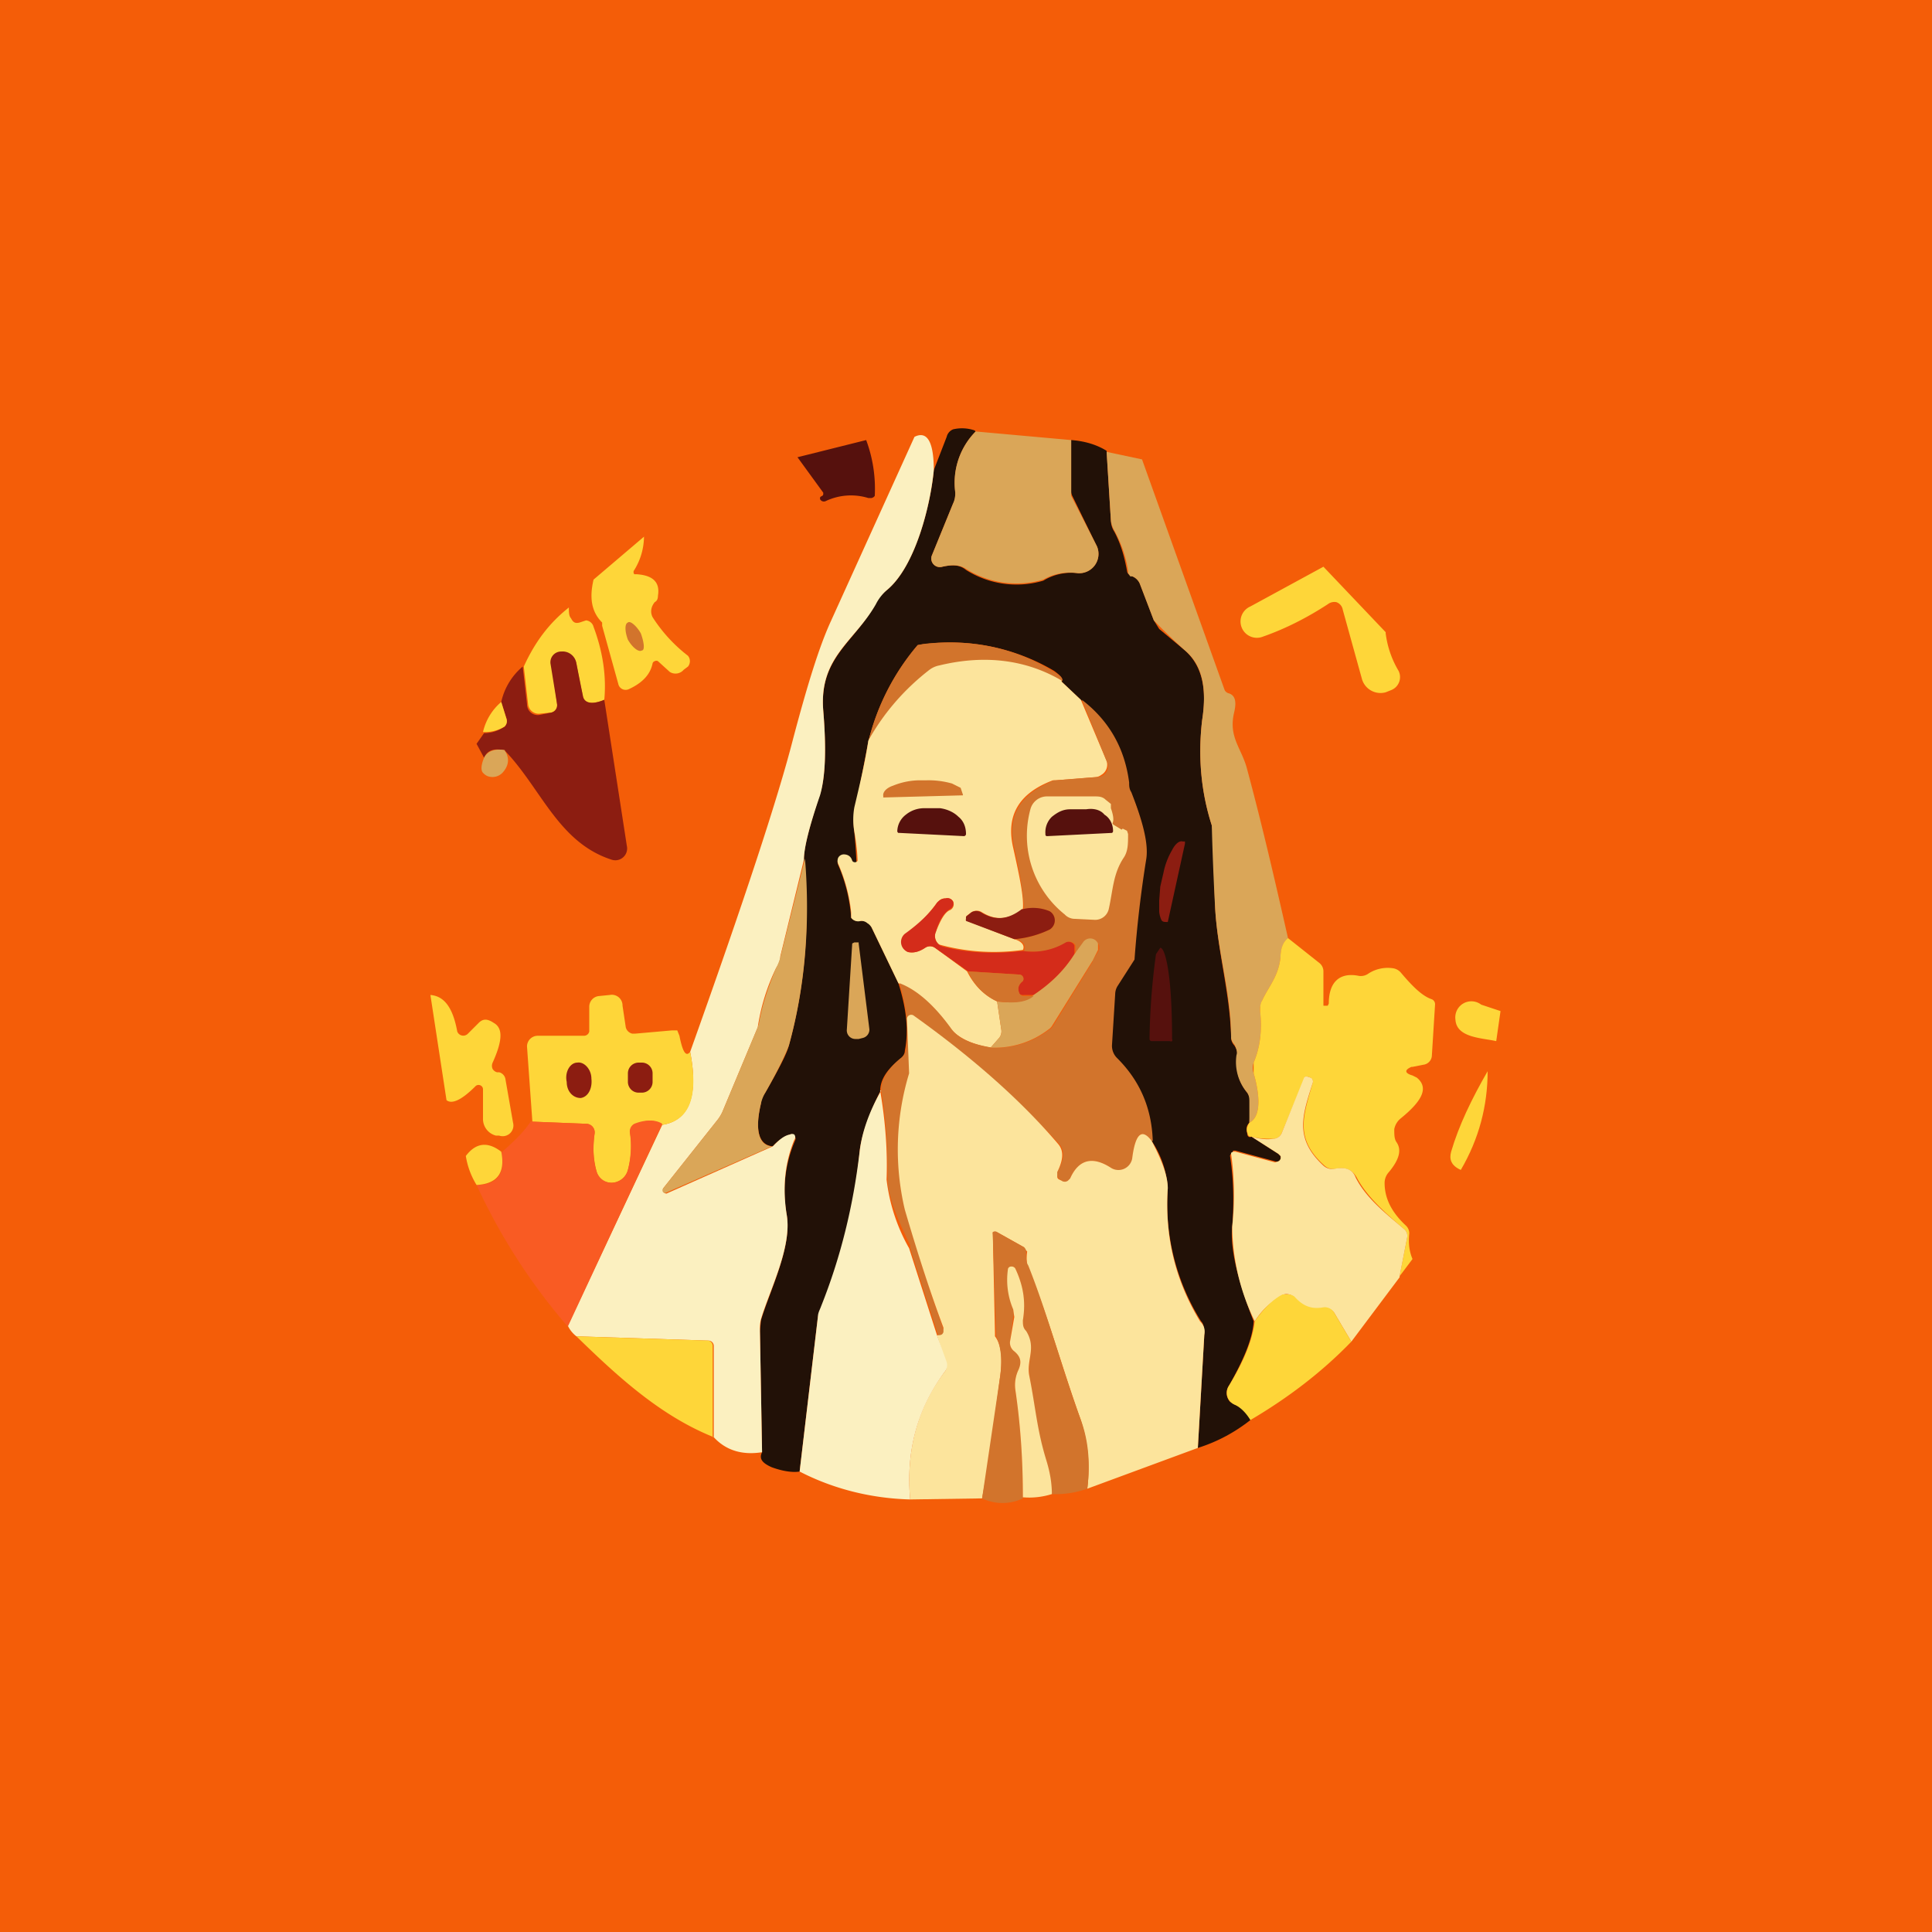 <!-- by TradingView --><svg width="18" height="18" viewBox="0 0 18 18" xmlns="http://www.w3.org/2000/svg"><path fill="#F45D08" d="M0 0h18v18H0z"/><path d="M9.09 4.02a.68.68 0 0 0-.19.56c0 .04 0 .08-.02.11l-.2.49a.08.08 0 0 0 .1.1c.09-.02.16-.02.22.03a.88.88 0 0 0 .72.1.5.5 0 0 1 .32-.07.18.18 0 0 0 .18-.25l-.23-.47a.1.1 0 0 1-.01-.04V4.1c.14.01.25.05.33.1l.04.65c0 .03.01.07.03.1.07.13.1.26.12.37a.05.05 0 0 0 .03.04l.02.01c.03.01.06.04.07.07l.13.34.05.08.24.2c.18.16.2.4.16.65-.04.34-.01.67.09.98.01.05.02.1.01.14l.02.6c.02.43.14.81.15 1.24 0 .02.01.05.03.07.02.03.03.06.03.1-.02.13.01.24.09.34.02.03.03.06.03.1l-.01.18c-.03.03-.03.06-.02.1 0 .03.02.04.04.03l.25.16.02.02v.03a.04.04 0 0 1-.05.02l-.37-.1h-.02l-.01.02a.04.04 0 0 0-.02.03c.03.2.04.41.02.66-.02.2.05.5.2.88-.01.17-.1.37-.23.6a.12.12 0 0 0 .01.15l.05.03c.05.02.1.06.14.14-.14.11-.3.2-.49.26l.06-1.05c0-.05 0-.1-.03-.13a2.06 2.06 0 0 1-.31-1.24.9.9 0 0 0-.15-.44 1.05 1.05 0 0 0-.33-.77.16.16 0 0 1-.05-.12l.03-.48c0-.03 0-.05.02-.07l.16-.25a10.9 10.9 0 0 1 .1-.94 1.3 1.3 0 0 0-.13-.62.31.31 0 0 1-.02-.1 1.1 1.1 0 0 0-.44-.76l-.18-.17c.02-.02 0-.05-.07-.1a1.9 1.9 0 0 0-1.27-.24 2.19 2.19 0 0 0-.46.9l-.12.62a.64.64 0 0 0-.01.23 5.29 5.29 0 0 1 .02.28.03.03 0 0 1-.04-.01c-.01-.04-.04-.06-.08-.06a.06.06 0 0 0-.05.03.07.07 0 0 0 0 .06 1.5 1.5 0 0 1 .12.49.08.08 0 0 0 .05.03h.05c.02 0 .04 0 .05.02.02 0 .03.02.04.04l.25.52c.07.22.1.43.06.63 0 .03-.02.06-.05.08-.12.1-.18.19-.18.3-.1.2-.17.39-.19.55a5.24 5.24 0 0 1-.39 1.55l-.17 1.44c-.06.01-.15 0-.26-.04-.09-.04-.12-.08-.09-.14l-.02-1.13.01-.1c.08-.27.29-.68.24-.98a1.2 1.2 0 0 1 .08-.7.04.04 0 0 0-.05-.05.37.37 0 0 0-.16.11c-.13-.01-.17-.15-.11-.4 0-.04.02-.07.04-.1.12-.21.2-.36.22-.44.15-.55.2-1.13.14-1.74 0-.1.05-.3.15-.6.05-.16.06-.42.03-.78-.04-.5.3-.64.49-1 .02-.04.06-.09.1-.12.27-.22.41-.8.44-1.12l.12-.31A.1.1 0 0 1 8.88 4a.36.36 0 0 1 .2.01Z" fill="#221107"/><path d="M9.98 4.1v.52l.24.47a.18.18 0 0 1-.18.25.5.5 0 0 0-.32.06.88.88 0 0 1-.72-.1c-.06-.04-.13-.04-.22-.02a.08.08 0 0 1-.1-.1l.2-.49a.23.23 0 0 0 .02-.1.68.68 0 0 1 .19-.57l.89.08Z" fill="#DAA658"/><path d="M8.7 4.38c-.03.32-.17.9-.44 1.12a.43.43 0 0 0-.1.13c-.2.35-.53.49-.49.99.03.36.02.62-.03.79-.1.29-.15.49-.15.6l-.22.9c0 .04-.02.08-.04.11a1.9 1.9 0 0 0-.17.55l-.33.79a.37.37 0 0 1-.05.08l-.5.63a.03.03 0 0 0 0 .03.03.03 0 0 0 .03.02l.99-.44c.05-.05.1-.1.16-.11a.04.04 0 0 1 .04 0 .04.04 0 0 1 0 .05c-.09.22-.11.45-.07.7.05.3-.16.7-.24.97a.35.35 0 0 0-.01.1l.02 1.14c-.19.03-.34-.02-.45-.14v-.85a.05.05 0 0 0-.05-.05l-1.23-.04a.27.27 0 0 1-.08-.1l.88-1.87c.25-.04.34-.27.26-.68.5-1.4.82-2.37.96-2.92.13-.49.24-.85.35-1.09l.78-1.72c.12-.06.18.05.18.31Z" fill="#FBF0C0"/><path d="M8.07 4.1a1.3 1.3 0 0 1 .08.52.05.05 0 0 1-.03.02h-.03a.55.55 0 0 0-.4.03.04.04 0 0 1-.05-.02c0-.02 0-.02.02-.03a.02.02 0 0 0 .01-.02v-.01l-.24-.33.64-.16Z" fill="#56110D"/><path d="m10.64 4.28.77 2.15a.06.06 0 0 0 .04.03c.06.02.07.08.05.17-.06.24.07.34.12.54.14.52.26 1.04.38 1.57-.04.03-.07.1-.07.18-.02.18-.11.27-.17.4a.2.2 0 0 0-.02.1c.02.18 0 .34-.06.48a.15.15 0 0 0 0 .1c.03.1.1.39-.04.46v-.19c0-.03 0-.06-.02-.09a.44.44 0 0 1-.1-.35c.01-.03 0-.06-.02-.1a.11.11 0 0 1-.03-.06c0-.43-.13-.81-.15-1.23a26.67 26.67 0 0 1-.03-.75c-.1-.31-.13-.64-.09-.98.04-.26.02-.5-.16-.65a5.15 5.15 0 0 1-.29-.28l-.13-.34a.13.13 0 0 0-.07-.07h-.02l-.02-.03v-.02a1.11 1.11 0 0 0-.13-.38.26.26 0 0 1-.03-.09l-.04-.64.33.07Z" fill="#DAA658"/><path d="M6 5a.6.6 0 0 1-.09.31.03.03 0 0 0 0 .04h.02c.16.01.22.08.2.2 0 .03-.01.05-.03.06-.04.05-.04.1-.02.14a1.42 1.42 0 0 0 .33.36.08.08 0 0 1 0 .1l-.04.03a.1.1 0 0 1-.13.02l-.11-.1a.03.03 0 0 0-.03 0 .03.03 0 0 0-.02.02c-.02.1-.09.18-.22.24a.07.07 0 0 1-.1-.05l-.15-.54V5.8c-.1-.1-.12-.23-.08-.4l.47-.4ZM12.91 5.9a.9.9 0 0 0 .12.35.13.13 0 0 1-.07.18l-.05.02a.18.18 0 0 1-.22-.12l-.18-.65a.09.09 0 0 0-.06-.07.1.1 0 0 0-.08.02c-.2.13-.4.23-.6.3a.15.15 0 0 1-.12-.28l.68-.37.58.61ZM5.3 5.66c0 .04 0 .08.02.1.02.04.04.05.08.04l.06-.02a.08.08 0 0 1 .07.06c.09.24.12.47.1.68-.12.05-.19.03-.2-.04a6.6 6.6 0 0 1-.06-.3.13.13 0 0 0-.13-.1.1.1 0 0 0-.1.1l.05.38a.07.07 0 0 1-.07.08l-.1.01a.1.1 0 0 1-.1-.09l-.04-.35c.1-.22.23-.4.42-.55Z" fill="#FED639"/><path d="M9.89 6.35c-.35-.2-.73-.24-1.14-.14a.22.22 0 0 0-.09.04c-.22.17-.42.4-.57.66a2.19 2.19 0 0 1 .46-.9L8.6 6c.44-.05.85.03 1.22.26.07.04.09.07.07.09Z" fill="#D2742C"/><path d="m5.63 6.52.21 1.36a.11.11 0 0 1-.14.13c-.5-.16-.66-.67-1-1.02-.1-.02-.16 0-.19.07l-.07-.13.07-.1c.07 0 .13-.02.19-.06a.07.07 0 0 0 .02-.07l-.05-.16a.6.6 0 0 1 .2-.33l.04.35a.1.1 0 0 0 .12.1l.1-.02a.07.07 0 0 0 .06-.08l-.06-.37a.1.1 0 0 1 .1-.12.13.13 0 0 1 .14.11l.06.3c.01.07.08.09.2.04Z" fill="#8C1D11"/><path d="m9.89 6.35.18.17.24.57a.11.11 0 0 1-.05.13.1.1 0 0 1-.05.02l-.38.03h-.02c-.32.12-.44.33-.37.63.06.27.1.46.09.57-.13.1-.25.11-.38.03a.09.09 0 0 0-.1 0l-.04.03a.03.03 0 0 0-.01.03.03.03 0 0 0 .01.02l.44.17c.07.02.1.06.08.1a1.92 1.92 0 0 1-.78-.05.1.1 0 0 1-.03-.12c.04-.1.08-.18.13-.2a.06.06 0 0 0 .03-.08.06.06 0 0 0-.07-.03c-.04 0-.06.02-.08.04a1.3 1.3 0 0 1-.3.3.1.1 0 0 0 .03.16c.05.01.1 0 .16-.04a.08.08 0 0 1 .09 0l.3.22c.06.12.15.22.28.28l.04.27a.1.1 0 0 1-.03.08l-.07.08c-.18-.03-.3-.09-.38-.18a1.17 1.17 0 0 0-.48-.42l-.25-.52a.13.13 0 0 0-.04-.04.09.09 0 0 0-.05-.02h-.01a.08.08 0 0 1-.09-.03V8.5a1.5 1.5 0 0 0-.12-.45.07.07 0 0 1 0-.06.06.06 0 0 1 .05-.03c.04 0 .07.02.08.06a.03.03 0 0 0 .05 0s0-.1-.03-.27a.64.64 0 0 1 0-.23c.05-.21.1-.42.13-.62.15-.27.35-.49.57-.66a.22.22 0 0 1 .09-.04c.41-.1.8-.06 1.14.14Z" fill="#FCE49C"/><path d="m4.67 6.54.05.16a.07.07 0 0 1-.02.07.35.35 0 0 1-.2.05.52.52 0 0 1 .17-.28Z" fill="#FED639"/><path d="M10.73 10.63c-.1-.12-.15-.07-.18.16a.13.13 0 0 1-.07.1.13.13 0 0 1-.13-.01c-.17-.11-.3-.08-.38.1a.05.05 0 0 1-.06.03H9.9l-.02-.02a.05.05 0 0 1-.03-.04v-.03c.07-.12.07-.2.02-.26a7.72 7.72 0 0 0-1.4-1.2.04.04 0 0 0-.01.03l.02.51v.04c-.12.5-.14.9-.04 1.24a15.06 15.06 0 0 0 .36 1.13c-.01.03-.03.04-.06.03l-.26-.81v-.03c-.15-.3-.21-.5-.21-.6 0-.27-.01-.55-.06-.84 0-.1.06-.2.18-.3a.13.13 0 0 0 .05-.07c.03-.2.01-.4-.06-.63.16.06.32.2.48.42.07.1.2.15.38.18.2.01.38-.05.54-.17a.1.1 0 0 0 .03-.03l.37-.6v-.01l.06-.1a.08.08 0 0 0-.14-.07l-.08.1v-.07a.05.05 0 0 0-.03-.03.05.05 0 0 0-.05 0 .6.6 0 0 1-.4.08c.02-.05 0-.09-.08-.11a.94.94 0 0 0 .32-.09.1.1 0 0 0 0-.17.4.4 0 0 0-.24-.02c0-.1-.03-.3-.09-.57-.07-.3.05-.5.37-.63h.02l.38-.03a.1.1 0 0 0 .09-.05.1.1 0 0 0 0-.1l-.23-.57c.26.2.4.46.44.77 0 .03 0 .06.02.09.11.28.16.48.14.62a10.9 10.9 0 0 0-.11.94l-.16.25a.15.15 0 0 0-.02.07l-.03.48a.16.16 0 0 0 .05.12c.2.2.32.45.33.77Z" fill="#D2742C"/><path d="M4.7 6.99c.05.07.04.14-.01.2a.13.13 0 0 1-.15.04.12.12 0 0 1-.04-.03c-.02-.02-.02-.07.01-.14.03-.06.1-.09.2-.07ZM7.5 8c.05.61 0 1.2-.15 1.74-.03.08-.1.23-.22.44a.34.34 0 0 0-.04.1c-.06.25-.02.39.1.4l-.98.43a.03.03 0 0 1-.03 0 .03.03 0 0 1 0-.04l.5-.63a.37.37 0 0 0 .05-.08l.33-.79.01-.03c.03-.18.09-.35.16-.52a.48.48 0 0 0 .04-.1L7.5 8Z" fill="#DAA658"/><path d="M9.53 8.86a.6.6 0 0 0 .4-.08.06.06 0 0 1 .05 0 .05.05 0 0 1 .03.03v.08c-.1.16-.23.28-.38.38h-.09a.05.05 0 0 1-.04-.01c-.02-.04-.02-.08.03-.12a.04.04 0 0 0-.03-.06l-.48-.03-.31-.22a.08.08 0 0 0-.09 0c-.06.04-.11.05-.16.04a.1.1 0 0 1-.03-.17c.14-.1.24-.2.3-.29.02-.02.04-.04.08-.04a.06.06 0 0 1 .07.03.06.06 0 0 1-.03.07c-.05.03-.1.1-.13.21a.1.1 0 0 0 .07.14c.23.06.48.07.74.04Z" fill="#D42C1A"/><path d="M9.53 8.47a.4.4 0 0 1 .25.02.1.1 0 0 1 0 .17.94.94 0 0 1-.33.09L9 8.58A.03.03 0 0 1 9 8.56v-.02H9l.05-.04a.09.09 0 0 1 .09 0c.13.08.25.07.38-.03Z" fill="#8C1D11"/><path d="m12 8.74.29.23a.1.1 0 0 1 .04.08v.32h.04l.01-.02c0-.2.1-.29.27-.26a.12.12 0 0 0 .1-.02.33.33 0 0 1 .22-.05.12.12 0 0 1 .08.04c.11.13.2.22.29.25a.05.05 0 0 1 .03.05l-.03.48a.09.09 0 0 1-.08.08l-.1.02h-.01c-.07.03-.06.06.01.08l.04.02c.11.09.06.21-.15.38a.17.17 0 0 0-.06.1c0 .05 0 .09.02.12.05.07.03.16-.07.28a.15.15 0 0 0-.04.1c0 .14.06.27.2.4a.1.1 0 0 1 .03.07c-.01.09 0 .17.03.24l-.12.16.07-.36a.08.08 0 0 0-.03-.08c-.15-.13-.34-.29-.44-.48-.04-.07-.1-.1-.2-.08a.12.12 0 0 1-.1-.03c-.28-.25-.2-.46-.11-.77v-.03l-.02-.02-.03-.01h-.02l-.22.53a.09.09 0 0 1-.07.05c-.07 0-.14 0-.21-.02-.02 0-.03 0-.04-.04-.01-.03 0-.06.02-.09.14-.07.07-.36.04-.46v-.1c.06-.14.08-.3.06-.48 0-.03 0-.07.02-.1.06-.13.15-.22.17-.4 0-.09.03-.15.07-.18Z" fill="#FED639"/><path d="m9.23 9.76.07-.08a.1.1 0 0 0 .03-.08l-.04-.27c.16.02.27 0 .34-.06.15-.1.28-.22.38-.38l.08-.11a.08.08 0 0 1 .14.01v.06l-.05.1-.38.61a.1.1 0 0 1-.03.03.82.82 0 0 1-.54.17Z" fill="#DAA658"/><path d="M9.63 9.28c-.07.06-.18.07-.34.05a.53.53 0 0 1-.27-.28l.48.03a.04.04 0 0 1 .03.06c-.05.04-.05.08-.03.12a.05.05 0 0 0 .04.02h.1Z" fill="#D2742C"/><path d="m4.16 10.25-.15-.98c.13.01.21.12.25.34a.06.06 0 0 0 .1.02l.1-.1c.04-.04.08-.04.14 0 .09.05.08.17-.01.37a.07.07 0 0 0 0 .06.07.07 0 0 0 .04.03h.02a.08.08 0 0 1 .06.07l.07.4a.1.1 0 0 1-.13.12h-.03a.16.16 0 0 1-.12-.16v-.27a.04.04 0 0 0-.03-.04.04.04 0 0 0-.04.01c-.13.13-.22.17-.27.13ZM6.43 9.8c.08.41 0 .64-.26.68-.07-.05-.15-.05-.26 0a.08.08 0 0 0-.04.08c.02.11.01.23-.02.34a.16.16 0 0 1-.23.1.15.15 0 0 1-.06-.08.84.84 0 0 1-.02-.36.08.08 0 0 0-.08-.09l-.5-.02-.05-.7a.1.1 0 0 1 .1-.1h.43a.05.05 0 0 0 .05-.04v-.23a.1.1 0 0 1 .09-.1l.1-.01a.1.1 0 0 1 .12.1l.03.2a.08.08 0 0 0 .06.06h.03l.34-.03h.05l.02.05c.03.15.06.2.1.15ZM13.98 9.42l-.04.28c-.13-.03-.37-.03-.38-.2a.15.15 0 0 1 .24-.14l.18.06Z" fill="#FED639"/><path d="M10.73 10.63c.1.19.15.33.15.44-.03.45.07.86.3 1.24.04.04.05.08.04.13l-.06 1.05-1.03.38c.03-.24 0-.45-.06-.64-.18-.5-.31-.99-.5-1.44a.44.44 0 0 1 0-.13l-.02-.02-.01-.02-.25-.14h-.02a.03.03 0 0 0-.02 0v.02l.02.93v.02c.06.08.07.2.05.36-.05.38-.1.77-.17 1.15l-.67.01c-.04-.44.06-.85.33-1.2a.1.1 0 0 0 0-.08l-.08-.25c.03 0 .05 0 .06-.03v-.04c-.12-.32-.24-.69-.36-1.1A2.44 2.44 0 0 1 8.47 10l-.02-.5a.04.04 0 0 1 .06-.04c.56.4 1.01.8 1.35 1.2.05.06.05.14-.01.26v.03c0 .02 0 .03.02.04l.02.01a.05.05 0 0 0 .06 0l.02-.02c.08-.18.21-.21.38-.1a.13.13 0 0 0 .2-.1c.03-.22.09-.27.18-.15Z" fill="#FCE49C"/><path d="M13.86 9.98c0 .32-.08.63-.25.92-.09-.04-.11-.1-.09-.17.07-.24.19-.49.34-.75Z" fill="#FED639"/><path d="m13.04 11.9-.45.6-.16-.27a.1.1 0 0 0-.1-.04.28.28 0 0 1-.27-.1.1.1 0 0 0-.1-.03c-.11.06-.2.14-.27.25a2.06 2.06 0 0 1-.21-.88 2.76 2.76 0 0 0-.01-.68v-.01l.02-.01h.02l.37.1.03-.01a.04.04 0 0 0 .02-.05l-.02-.02-.25-.16c.07.02.14.03.2.02a.09.09 0 0 0 .08-.05l.21-.52.01-.01h.02l.03.01a.04.04 0 0 1 .02.05c-.1.31-.17.52.1.77a.12.12 0 0 0 .1.03c.1-.02.17 0 .2.08.1.2.3.35.45.48a.08.08 0 0 1 .03.08l-.07.36Z" fill="#FCE49C"/><path d="M8.2 10.16c.05.29.07.57.06.83a1.7 1.7 0 0 0 .21.64l.26.81.09.25a.1.1 0 0 1-.01.08c-.27.36-.37.76-.33 1.2-.37-.01-.72-.1-1.03-.26l.17-1.44c0-.04.02-.07.03-.1.18-.45.3-.93.36-1.45.02-.16.08-.35.2-.56Z" fill="#FBF0C0"/><path d="m4.95 10.45.51.02a.08.08 0 0 1 .08.09c-.02.16-.01.27.02.36a.15.15 0 0 0 .15.1.16.16 0 0 0 .14-.12.9.9 0 0 0 .02-.34.08.08 0 0 1 .04-.09c.1-.04.2-.04.26 0l-.88 1.89a5.61 5.61 0 0 1-.85-1.32c.2 0 .27-.11.23-.3.11-.1.21-.19.28-.3Z" fill="#F95B23"/><path d="M4.67 10.73c.04.2-.04.3-.23.31a.73.73 0 0 1-.1-.27c.09-.12.2-.14.33-.04Z" fill="#FED639"/><path d="M10.13 13.87a.88.88 0 0 1-.33.05c0-.1-.02-.2-.05-.31-.1-.3-.1-.48-.16-.79-.02-.15.06-.26-.03-.41a.16.16 0 0 1-.03-.11.8.8 0 0 0-.07-.48.04.04 0 0 0-.04-.02l-.02.01v.02a.7.7 0 0 0 .04.37c0 .02.01.04 0 .07l-.03.23a.1.1 0 0 0 .04.09c.06.05.07.1.04.17a.33.33 0 0 0-.03.2c.05.33.07.66.07 1a.44.44 0 0 1-.38 0l.17-1.15c.02-.16 0-.28-.04-.36v-.02l-.03-.93a.03.03 0 0 1 0-.02.03.03 0 0 1 .04 0l.25.14a.05.05 0 0 1 .02.04c0 .06 0 .1.02.13.18.45.31.95.49 1.44.07.19.09.4.06.64Z" fill="#D2742C"/><path d="M9.8 13.92a.7.7 0 0 1-.27.03c0-.33-.02-.66-.07-1a.33.33 0 0 1 .03-.19c.03-.07.02-.12-.04-.17a.1.1 0 0 1-.04-.09l.04-.23-.01-.07a.7.7 0 0 1-.05-.37.03.03 0 0 1 .03-.03.04.04 0 0 1 .04.02c.07.15.1.3.07.48 0 .04 0 .07.03.1.1.16 0 .27.03.42.06.3.07.5.16.79.03.1.05.2.05.31Z" fill="#FCE49C"/><path d="M12.59 12.5c-.28.29-.6.53-.94.73-.05-.08-.1-.12-.14-.14a.12.12 0 0 1-.06-.18c.14-.23.22-.43.24-.6.07-.1.16-.2.26-.25h.06a.1.1 0 0 1 .05.02c.08.09.16.12.27.1a.1.1 0 0 1 .1.05l.16.27ZM6.65 13.39c-.5-.2-.9-.57-1.28-.94l1.23.04a.05.05 0 0 1 .04.05v.85Z" fill="#FED639"/><path d="M10.88 8.59h-.01c-.02 0-.04 0-.05-.02a.22.22 0 0 1-.02-.08v-.1l.01-.13.03-.13a.68.68 0 0 1 .08-.21c.03-.06.07-.09.1-.08h.02v.02l-.16.73Z" fill="#8C1D11"/><path d="m8 8.79.1.8a.08.08 0 0 1-.06.08L8 9.68h-.03a.08.08 0 0 1-.08-.09l.05-.8.02-.01H8Z" fill="#DAA658"/><path d="M10.73 9.7a.02.02 0 0 1-.02-.02v-.01a6.33 6.33 0 0 1 .06-.78l.04-.06c.03 0 .06.1.08.25.02.15.03.37.03.59v.01a.02.02 0 0 1 0 .02.02.02 0 0 1-.02 0h-.17Z" fill="#56110D"/><path d="M5.97 5.9c-.04-.07-.1-.12-.12-.1-.03.01-.03.08 0 .16.04.07.1.12.13.1.03 0 .02-.08-.01-.16ZM8.23 7.43a.01.01 0 0 1 0-.01c-.01-.04.03-.08.09-.1a.67.67 0 0 1 .24-.05h.07a.8.8 0 0 1 .24.03l.08.04.02.06a.01.01 0 0 1 0 .01l-.74.02Z" fill="#D2742C"/><path d="M8.37 7.76a.02.02 0 0 1-.01-.02.2.2 0 0 1 .08-.15.27.27 0 0 1 .18-.06h.14c.07.01.13.04.17.08.05.04.07.1.07.16a.02.02 0 0 1-.02.02l-.6-.03Z" fill="#56110D"/><path d="m10.46 7.72.04.02.01.03c0 .09 0 .16-.04.22-.1.15-.1.3-.14.48a.13.13 0 0 1-.13.1L10 8.56a.13.13 0 0 1-.08-.04.94.94 0 0 1-.32-.98.16.16 0 0 1 .16-.12h.44c.03 0 .07 0 .1.03l.05.04v.04c.07.2-.06.1.1.2Z" fill="#FCE49C"/><path d="M5.98 9.9h-.03a.1.1 0 0 0-.1.1v.08c0 .05.04.1.1.1h.03a.1.1 0 0 0 .1-.1V10a.1.1 0 0 0-.1-.1ZM5.51 10.05c0-.09-.07-.16-.13-.15-.07 0-.12.09-.1.18 0 .09.06.15.13.15.07-.01.11-.09.1-.18Z" fill="#8C1D11"/><path d="M9.75 7.79a.02.02 0 0 1-.01-.01v-.01a.2.2 0 0 1 .06-.16c.05-.04.1-.07.17-.07h.15c.06-.01.13 0 .17.05.05.03.08.09.08.15a.02.02 0 0 1-.01.02l-.6.03Z" fill="#56110D"/></svg>